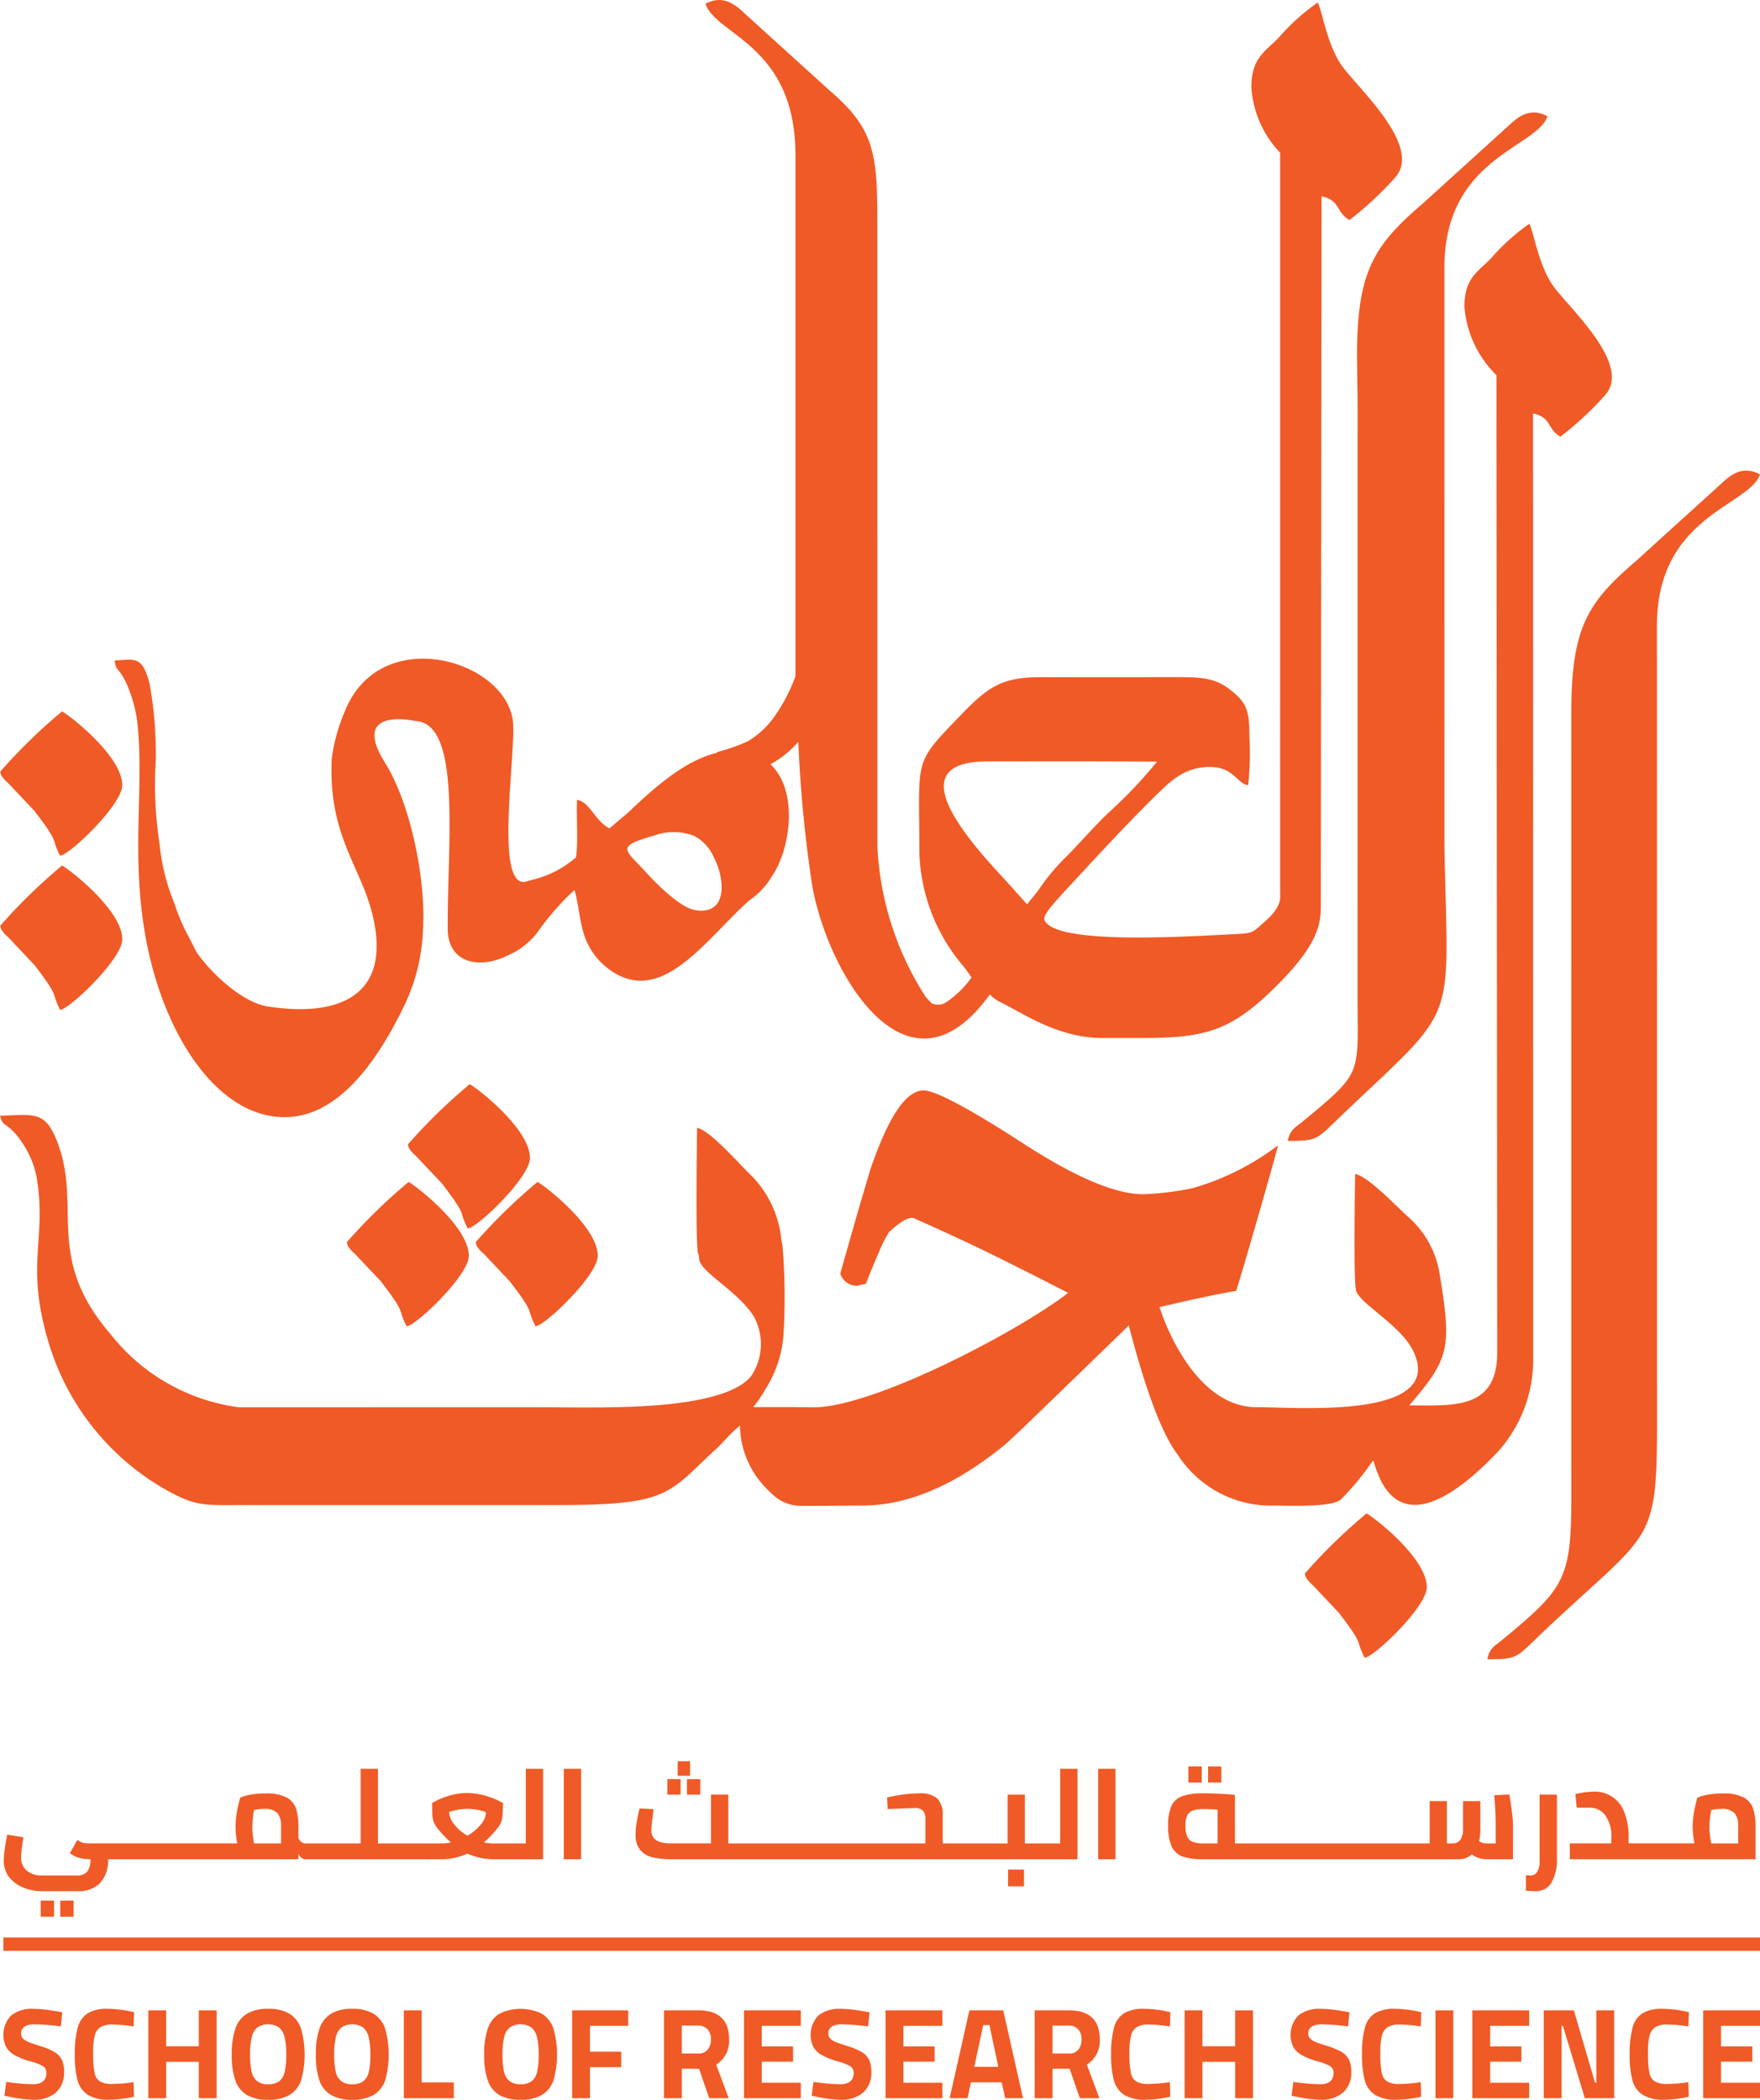 <svg xmlns="http://www.w3.org/2000/svg" viewBox="0 0 118.856 141.802"><defs><style>.a,.b{fill:#f05a26;}.a{fill-rule:evenodd;}</style></defs><path class="a" d="M23.414,83.895c.083.158-.048.093.217.446a3.058,3.058,0,0,0,.326.322l1.766,1.871c1.783,2.332,1.065,1.723,1.737,3.034.609-.017,4.195-3.43,4.201-4.756.011-2.03-3.8-4.902-4.07-4.987a37.258,37.258,0,0,0-4.176,4.07ZM42.344,54.95l.004-.016-1.188,1.009c-.963-.475-1.313-1.776-2.189-1.927-.056.912.085,3.213-.08,3.883l-.002.006a6.837,6.837,0,0,1-2.853,1.488h0c-.153.042-.313.086-.479.135-2.258.661-.64-8.977-.931-10.914-.62-4.128-9.001-6.5-11.349-.552a11.985,11.985,0,0,0-.873,3.171c-.247,5.151,1.921,7.22,2.73,10.454,1.437,5.745-2.481,7-7.066,6.279-1.58-.247-3.607-1.994-4.78-3.638l-.825-1.6a14.056,14.056,0,0,1-.678-1.698,14.256,14.256,0,0,1-1.017-4.098,26.073,26.073,0,0,1-.247-5.596,26.516,26.516,0,0,0-.413-5.124c-.489-1.952-.98-1.674-2.368-1.605.101.633.182.509.477.952a5.141,5.141,0,0,1,.453.913,9.051,9.051,0,0,1,.617,2.414c.444,4.421-.454,8.855.545,14.394,1.189,6.58,4.838,12.199,9.434,12.165,3.932-.025,6.63-4.57,8.143-7.761a12.943,12.943,0,0,0,1.158-4.971c.187-3.266-.791-8.334-2.561-11.197-1.615-2.549-.335-3.277,2.136-2.814,3.038.288,2.054,8.27,2.094,14.033.017,2.391,2.24,2.676,3.959,1.831a5.023,5.023,0,0,0,2.169-1.696,17.302,17.302,0,0,1,2.423-2.756c.186.38.386,2.185.605,2.832a4.667,4.667,0,0,0,1.234,2.087c3.734,3.484,6.901-1.477,9.944-4.201a5.362,5.362,0,0,0,1.595-1.707c1.238-1.85,1.754-5.757-.136-7.514a6.75,6.75,0,0,0,1.883-1.513,88.898,88.898,0,0,0,.934,9.687c1.026,5.867,6.413,15.163,11.999,7.37a2.399,2.399,0,0,0,.63.48c1.469.694,3.901,2.466,6.976,2.466h2.372c4.587,0,6.331-.355,9.778-3.927C89,63.69,89.201,62.372,89.197,61.17l.049-47.912c1.283.265.972,1.094,1.885,1.602a22.619,22.619,0,0,0,3.092-2.878c1.862-2.116-2.5-5.992-3.599-7.538C89.609,3.019,89.292.717,88.985.172a14.341,14.341,0,0,0-2.67,2.415c-.894.904-1.822,1.354-1.807,3.33A7.063,7.063,0,0,0,86.45,10.313V60.348c.001.23.145.848-.975,1.837-.994.879-.803.835-2.34.912-3.527.178-11.823.685-12.595-.945-.182-.385.759-1.301,3.009-3.741,1.098-1.191,5.134-5.514,5.907-5.913a3.801,3.801,0,0,1,2.681-.672c1.22.171,1.487,1.119,2.154,1.202a20.634,20.634,0,0,0,.084-3.335c.007-1.773-.239-2.274-1.28-3.099-1.047-.829-1.986-.864-3.639-.864l-9.312.005c-2.551.003-3.513.747-5.252,2.549-3.273,3.392-2.805,2.805-2.806,9.33A12.393,12.393,0,0,0,65.126,65.33c.047.067.399.537.482.685a6.637,6.637,0,0,1-1.267,1.343c-.455.343-.74.646-1.415.407l-.388-.406A20.495,20.495,0,0,1,59.252,57.182V55.397L59.251,16.423c-.002-5.755.105-7.46-3.241-10.324L50.298.919C49.591.241,48.792-.358,47.642.256c.723,2.138,6.081,2.792,6.076,10.228-.002,4.646,0,25.406,0,35.186a11.358,11.358,0,0,1-1.496,2.827,5.835,5.835,0,0,1-1.729,1.568,12.878,12.878,0,0,1-2.071.727V50.84c-2.057.48-4.001,2.17-5.455,3.517-.215.199-.424.401-.622.592Zm27.749,5.212-.733.908c-.293-.331-.601-.655-.887-.988-1.401-1.632-8.712-8.649-1.819-8.661,4.394-.006,7.094-.011,11.487.011a31.476,31.476,0,0,1-3.147,3.331c-1.091,1.005-2.164,2.292-3.234,3.341a14.171,14.171,0,0,0-1.666,2.058Zm36.022-11.956-.002,53.042c0,5.437-.524,6.074-4.66,9.495-.481.401-.861.537-1.009,1.308,1.827.019,1.971-.12,3.005-1.113,8.903-8.574,8.451-5.698,8.451-18.268,0-5.334-.001-45.069-.005-50.403-.004-7.435,6.237-8.089,6.96-10.229-1.15-.613-1.949-.015-2.657.663l-5.711,5.182c-3.346,2.862-4.373,4.566-4.373,10.323ZM84.862,95.03c2.701,0,12.654.845,10.627-3.686-.816-1.823-3.61-3.242-3.912-4.18-.173-.54-.077-7.077-.061-7.878.845.127,2.823,2.211,3.553,2.871a6.468,6.468,0,0,1,2.163,3.946c.777,4.769.673,5.59-1.806,8.507-.08.095-.166.195-.257.299,2.878-.006,5.944.344,5.94-3.554l-.052-66.021a7.248,7.248,0,0,1-2.161-4.598c-.016-1.932.894-2.374,1.768-3.258a14.076,14.076,0,0,1,2.615-2.365c.298.533.61,2.786,1.603,4.182,1.075,1.514,5.344,5.308,3.523,7.379a22.12,22.12,0,0,1-3.027,2.815c-.894-.497-.591-1.307-1.847-1.565l.007,64.117a9.275,9.275,0,0,1-2.512,6.137c-7.339,7.602-8.136.227-8.317.471A19.218,19.218,0,0,1,90.57,101.25c-.576.563-3.555.426-4.524.426a7.489,7.489,0,0,1-6.511-3.435q-1.578-2.063-3.305-8.727Q72.333,93.293,70.236,95.32t-2.441,2.301q-4.984,4.055-9.57,4.054c-1.482,0-2.611.033-4.04.019a2.8,2.8,0,0,1-2.147-.906,6.175,6.175,0,0,1-2.067-4.512c-.65.521-1.126,1.131-1.596,1.563-3.257,2.992-3.098,3.8-10.605,3.8H16.424c-2.725,0-3.246.158-5.707-1.315a17.064,17.064,0,0,1-7.439-9.673c-1.598-5.368-.097-6.87-.805-11.155a6.216,6.216,0,0,0-.987-2.341A4.585,4.585,0,0,0,.76,76.273c-.469-.431-.6-.309-.76-.923,2.217-.07,3.004-.338,3.785,1.557,1.873,4.546-.893,7.896,3.696,13.21a13.204,13.204,0,0,0,8.671,4.924L36.65,95.036l2.455.014c2.676-.006,9.789.092,11.613-2.105a3.873,3.873,0,0,0,.292-3.837.848.848,0,0,0-.036-.084c-.949-1.674-3.448-2.982-3.731-3.863a2.173,2.173,0,0,1-.049-.396.942.942,0,0,1-.056-.144c-.172-.578-.077-7.593-.062-8.451.837.136,2.797,2.374,3.52,3.081a7.1,7.1,0,0,1,2.14,4.234c.011.062.019.136.028.217.028.132.056.27.078.41a41.741,41.741,0,0,1,.063,6.109,7.872,7.872,0,0,1-1.208,3.586,9.127,9.127,0,0,1-.748,1.114l-.084.105h2.702c.312.005.771.01,1.354.014h.021c3.931.021,13.595-4.975,17.194-7.725q-1.726-.896-4.267-2.165-2.539-1.272-6.091-2.853-.443-.274-1.726.894a7.627,7.627,0,0,0-.642,1.238q-.393.892-.937,2.268c-.198.045-.346.078-.444.102-.099.022-.148.035-.148.035a1.176,1.176,0,0,1-1.135-.825q.987-3.505,1.505-5.259c.346-1.166.519-1.751.519-1.751q1.823-5.361,3.601-5.358,1.183,0,6.61,3.502Q74.355,80.65,77.217,80.65a19.924,19.924,0,0,0,3.33-.412A17.491,17.491,0,0,0,86.3,77.355c.064-.055-2.19,7.834-2.819,9.821-.557.093-1.274.229-2.145.415q-1.307.274-3.034.687c.954,2.842,3.141,6.753,6.561,6.753ZM.011,52.116a37.227,37.227,0,0,1,4.175-4.07c.27.085,4.08,2.957,4.07,4.987-.006,1.326-3.592,4.738-4.2,4.757-.67-1.311.046-.704-1.738-3.034L.552,52.884a3.039,3.039,0,0,1-.326-.32c-.265-.353-.133-.29-.216-.447Zm0,10.41a37.422,37.422,0,0,1,4.176-4.071c.273.086,4.08,2.957,4.071,4.988-.006,1.325-3.592,4.739-4.2,4.755-.671-1.31.046-.702-1.736-3.033L.554,63.294A2.927,2.927,0,0,1,.228,62.972c-.265-.352-.134-.289-.217-.446Zm91.668-35.37L91.64,24.054c0-5.753,1.149-7.493,4.494-10.355l5.712-5.182c.708-.678,1.506-1.276,2.657-.663-.725,2.139-6.965,2.795-6.961,10.229l.005,39.204C97.79,69.888,98.631,67.594,89.97,75.933c-1.032.995-1.177,1.132-3.005,1.113.149-.771.528-.908,1.009-1.306,4.137-3.422,3.703-3.101,3.703-8.538l.003-40.047ZM44.21,56.416a3.841,3.841,0,0,1,2.668.035,2.937,2.937,0,0,1,1.344,1.486c.697,1.302,1.021,3.949-1.332,3.513-.987-.183-2.627-1.828-3.271-2.546-1.402-1.561-2.132-1.703.591-2.488Zm43.898,49.863c.083.155-.048.092.218.445a3.045,3.045,0,0,0,.325.322l1.766,1.872c1.783,2.331,1.066,1.723,1.737,3.033.609-.016,4.195-3.43,4.201-4.757.01-2.028-3.8-4.898-4.072-4.987a37.087,37.087,0,0,0-4.175,4.072ZM27.541,77.29a37.618,37.618,0,0,1,4.176-4.07c.272.088,4.081,2.959,4.07,4.987-.006,1.326-3.592,4.74-4.2,4.757-.672-1.312.045-.703-1.737-3.034L28.084,78.06a3.242,3.242,0,0,1-.326-.323c-.264-.351-.135-.289-.217-.446Zm4.578,6.605c.084.158-.049.093.217.446a3.048,3.048,0,0,0,.326.322l1.767,1.871c1.782,2.332,1.065,1.723,1.737,3.034.61-.017,4.194-3.43,4.2-4.756.01-2.03-3.8-4.902-4.07-4.987A37.197,37.197,0,0,0,32.119,83.895Z"></path><rect class="b" x="0.226" y="130.845" width="118.63" height="0.902"></rect><path class="b" d="M2.748,128.351v1.091H3.65v-1.091Zm1.323,0v1.091h.901v-1.091Zm34.003-8.899v6.107h1.17v-6.107Zm6.994.698v1.047h.894V120.15Zm.698-1.207v.981h.836v-.981Zm.625,1.207v1.047h.901V120.15Zm21.687,6.107v1.134h1.076v-1.134Zm6.085-6.805v6.107h1.171v-6.107Zm6.092-.16v1.09h.901v-1.09Zm1.33,0v1.09H82.48v-1.09Zm22.385,1.905v4.507a1.283,1.283,0,0,1-.16.705.514.514,0,0,1-.472.247l-.291-.015v1.047c.349.022.56.029.632.029a1.199,1.199,0,0,0,1.098-.582,3.108,3.108,0,0,0,.363-1.629v-4.311Z"></path><path class="b" d="M35.507,119.452V124.49H33.283a3.063,3.063,0,0,1-.603-.065,7.403,7.403,0,0,0,.938-.989,1.449,1.449,0,0,0,.32-.894l.036-.771a4.838,4.838,0,0,0-1.105-.473,4.476,4.476,0,0,0-1.316-.211,4.393,4.393,0,0,0-1.309.211,4.498,4.498,0,0,0-1.069.473l.022.771a1.48,1.48,0,0,0,.32.894,6.997,6.997,0,0,0,.938.989,2.982,2.982,0,0,1-.589.065h-4.34v-5.038h-1.17V124.49h-3.73a.459.459,0,0,1-.284-.095.628.628,0,0,1-.189-.276v-.742a3.987,3.987,0,0,0-.167-1.258,1.357,1.357,0,0,0-.654-.742,2.984,2.984,0,0,0-1.389-.262,5.497,5.497,0,0,0-1.025.087,2.633,2.633,0,0,0-.698.204,8.439,8.439,0,0,0-.218.945,5.484,5.484,0,0,0,.022,2.137H6.165a3.309,3.309,0,0,1-.538-.029,1.128,1.128,0,0,1-.4-.211l-.509.909a2.028,2.028,0,0,0,.647.313,2.7,2.7,0,0,0,.712.087h.029a1.312,1.312,0,0,1-.225.851.878.878,0,0,1-.698.247H2.777a1.491,1.491,0,0,1-.713-.16,1.211,1.211,0,0,1-.473-.422,1.096,1.096,0,0,1-.167-.603q0-.186.044-.611c.036-.276.073-.545.109-.785l-1.09-.174c-.058.284-.109.596-.16.931a5.709,5.709,0,0,0-.073.814A1.768,1.768,0,0,0,.64,126.795a2.382,2.382,0,0,0,.981.698,3.306,3.306,0,0,0,1.2.225H5.249a2.029,2.029,0,0,0,1.483-.523,2.241,2.241,0,0,0,.567-1.636H20.153v-.378a.604.604,0,0,0,.189.269.435.435,0,0,0,.284.109h9.262a3.875,3.875,0,0,0,.843-.102,4.515,4.515,0,0,0,.836-.276,4.345,4.345,0,0,0,.836.276,4.214,4.214,0,0,0,.887.102h3.388v-6.107ZM18.982,124.49H17.157c-.029-.124-.051-.291-.08-.502a4.264,4.264,0,0,1-.036-.604,6.391,6.391,0,0,1,.116-1.149,3.002,3.002,0,0,1,.669-.073,1.141,1.141,0,0,1,.916.291,1.37,1.37,0,0,1,.24.894Zm12.592-.523a2.812,2.812,0,0,1-.923-.792,1.415,1.415,0,0,1-.32-.8,3.757,3.757,0,0,1,1.236-.218,3.873,3.873,0,0,1,1.25.218,1.346,1.346,0,0,1-.298.778A3.282,3.282,0,0,1,31.574,123.967Z"></path><path class="b" d="M72.767,119.452v6.107h-27.35a5.894,5.894,0,0,1-1.287-.116,1.595,1.595,0,0,1-.872-.48,1.542,1.542,0,0,1-.334-1.091,4.822,4.822,0,0,1,.08-.858c.058-.32.116-.618.189-.887l.938.051-.058.552a7.638,7.638,0,0,0-.087.872c0,.596.429.887,1.294.887h2.734v-3.293h1.171V124.49H62.494v-1.636a.851.851,0,0,0-.16-.567.702.702,0,0,0-.552-.182c-.538.015-1.003.029-1.396.051l-.444.015-.036-.778a9.374,9.374,0,0,1,1.098-.204,9.621,9.621,0,0,1,1.09-.08,1.743,1.743,0,0,1,1.192.342,1.471,1.471,0,0,1,.378,1.098V124.49h4.384v-3.293h1.163V124.49h2.385v-5.038Z"></path><path class="b" d="M102.095,122.324c-.044-.385-.102-.763-.167-1.134l-1.018.044c.036.487.066.858.073,1.12.015.255.022.574.022.945V124.49H100.35a.823.823,0,0,1-.262-.044,1.27,1.27,0,0,1-.203-.109,3.309,3.309,0,0,0,.087-.792v-1.912h-1.17v1.912a1.239,1.239,0,0,1-.174.683.588.588,0,0,1-.509.262H97.711v-2.857H96.548V124.49H83.396v-3.272c-.182-.029-.502-.051-.96-.073-.451-.029-.843-.036-1.171-.036a4.059,4.059,0,0,0-1.418.189,1.258,1.258,0,0,0-.734.654,3.116,3.116,0,0,0-.225,1.345,3.284,3.284,0,0,0,.24,1.41,1.325,1.325,0,0,0,.734.669,4.229,4.229,0,0,0,1.359.182H98.518a1.226,1.226,0,0,0,.872-.327,1.573,1.573,0,0,0,.429.233,1.802,1.802,0,0,0,.553.095h1.803v-2.428A7.362,7.362,0,0,0,102.095,122.324ZM82.225,124.49h-.938a2.128,2.128,0,0,1-.72-.095.697.697,0,0,1-.385-.349,1.721,1.721,0,0,1-.124-.749,1.575,1.575,0,0,1,.116-.691.703.703,0,0,1,.393-.342,2.417,2.417,0,0,1,.742-.094q.48,0,.916.044Z"></path><path class="b" d="M118.387,122.12a1.357,1.357,0,0,0-.654-.742,2.971,2.971,0,0,0-1.381-.262,5.58,5.58,0,0,0-1.032.087,2.816,2.816,0,0,0-.698.204,8.417,8.417,0,0,0-.218.945,5.923,5.923,0,0,0-.095,1.032,5.395,5.395,0,0,0,.124,1.105H109.983v-.422a4.306,4.306,0,0,0-.298-1.694,2.103,2.103,0,0,0-2.043-1.381,5.253,5.253,0,0,0-.632.051c-.233.036-.436.073-.618.116l.087.916h.887a1.303,1.303,0,0,1,1.018.487,2.425,2.425,0,0,1,.429,1.614v.313h-2.799v1.069h12.541v-2.181A3.987,3.987,0,0,0,118.387,122.12Zm-1.003,2.37h-1.818q-.044-.185-.087-.502a5.718,5.718,0,0,1-.036-.604,5.855,5.855,0,0,1,.124-1.149,2.894,2.894,0,0,1,.662-.073,1.141,1.141,0,0,1,.916.291,1.37,1.37,0,0,1,.24.894Z"></path><path class="b" d="M.611,141.593l-.314-.061.122-.934a14.578,14.578,0,0,0,1.788.157q.925,0,.925-.767a.504.504,0,0,0-.244-.463,3.69,3.69,0,0,0-.82-.314,4.568,4.568,0,0,1-1.086-.427,1.516,1.516,0,0,1-.576-.559,1.894,1.894,0,0,1,.353-2.12,2.264,2.264,0,0,1,1.492-.444,6.559,6.559,0,0,1,.776.048q.402.048,1.178.188l-.096.951a16.908,16.908,0,0,0-1.736-.14q-.951,0-.951.628a.457.457,0,0,0,.157.358,1.285,1.285,0,0,0,.393.231q.235.091.794.266a4.217,4.217,0,0,1,.934.401,1.261,1.261,0,0,1,.48.52,1.849,1.849,0,0,1,.148.798,1.772,1.772,0,0,1-.554,1.404,2.179,2.179,0,0,1-1.496.488A8.273,8.273,0,0,1,.611,141.593Z"></path><path class="b" d="M5.932,141.471a1.686,1.686,0,0,1-.694-.982,6.452,6.452,0,0,1-.187-1.732,6.527,6.527,0,0,1,.205-1.85,1.622,1.622,0,0,1,.685-.956,2.591,2.591,0,0,1,1.344-.292,7.621,7.621,0,0,1,1.771.235l-.035.96a9.773,9.773,0,0,0-1.405-.131,1.581,1.581,0,0,0-.829.175.927.927,0,0,0-.388.571,4.454,4.454,0,0,0-.109,1.121v.323a5.596,5.596,0,0,0,.109,1.121.829.829,0,0,0,.362.537,1.623,1.623,0,0,0,.829.165,10.121,10.121,0,0,0,1.431-.122l.026.986a8.225,8.225,0,0,1-1.666.2A2.644,2.644,0,0,1,5.932,141.471Z"></path><path class="b" d="M14.63,135.765v5.933H13.426v-2.46H11.219v2.46H10.015v-5.933H11.219v2.425h2.207v-2.425Z"></path><path class="b" d="M16.672,141.48a1.822,1.822,0,0,1-.781-.99,5.211,5.211,0,0,1-.24-1.732,5.322,5.322,0,0,1,.24-1.749,1.883,1.883,0,0,1,.781-1.012,2.705,2.705,0,0,1,1.44-.336,2.707,2.707,0,0,1,1.44.336,1.883,1.883,0,0,1,.781,1.012,6.468,6.468,0,0,1,.009,3.459,1.843,1.843,0,0,1-.772.999,2.739,2.739,0,0,1-1.457.336A2.792,2.792,0,0,1,16.672,141.48Zm2.176-.921a1.072,1.072,0,0,0,.375-.628,4.997,4.997,0,0,0,.109-1.174,4.926,4.926,0,0,0-.113-1.182,1.189,1.189,0,0,0-.38-.655,1.348,1.348,0,0,0-1.457,0,1.185,1.185,0,0,0-.38.655,4.924,4.924,0,0,0-.114,1.182,5.277,5.277,0,0,0,.096,1.117,1.165,1.165,0,0,0,.362.654,1.142,1.142,0,0,0,.764.227A1.216,1.216,0,0,0,18.848,140.559Z"></path><path class="b" d="M22.351,141.48a1.822,1.822,0,0,1-.781-.99,5.21,5.21,0,0,1-.24-1.732,5.322,5.322,0,0,1,.24-1.749,1.883,1.883,0,0,1,.781-1.012,2.705,2.705,0,0,1,1.44-.336,2.707,2.707,0,0,1,1.439.336,1.883,1.883,0,0,1,.781,1.012,6.469,6.469,0,0,1,.009,3.459,1.842,1.842,0,0,1-.772.999,2.738,2.738,0,0,1-1.457.336A2.791,2.791,0,0,1,22.351,141.48Zm2.176-.921a1.071,1.071,0,0,0,.375-.628,4.997,4.997,0,0,0,.109-1.174,4.927,4.927,0,0,0-.113-1.182,1.19,1.19,0,0,0-.38-.655,1.348,1.348,0,0,0-1.457,0,1.185,1.185,0,0,0-.38.655,4.924,4.924,0,0,0-.114,1.182,5.276,5.276,0,0,0,.096,1.117,1.164,1.164,0,0,0,.362.654,1.142,1.142,0,0,0,.764.227A1.216,1.216,0,0,0,24.527,140.559Z"></path><path class="b" d="M30.648,140.633v1.064H27.271v-5.933H28.475v4.868Z"></path><path class="b" d="M33.718,141.48a1.822,1.822,0,0,1-.781-.99,5.21,5.21,0,0,1-.24-1.732,5.322,5.322,0,0,1,.24-1.749,1.883,1.883,0,0,1,.781-1.012,3.253,3.253,0,0,1,2.879,0,1.883,1.883,0,0,1,.781,1.012,6.469,6.469,0,0,1,.009,3.459,1.842,1.842,0,0,1-.772.999,2.738,2.738,0,0,1-1.457.336A2.791,2.791,0,0,1,33.718,141.48Zm2.176-.921a1.071,1.071,0,0,0,.375-.628,4.997,4.997,0,0,0,.109-1.174,4.927,4.927,0,0,0-.113-1.182,1.19,1.19,0,0,0-.38-.655,1.348,1.348,0,0,0-1.457,0,1.185,1.185,0,0,0-.38.655,4.924,4.924,0,0,0-.114,1.182,5.276,5.276,0,0,0,.096,1.117,1.164,1.164,0,0,0,.362.654,1.142,1.142,0,0,0,.764.227A1.216,1.216,0,0,0,35.895,140.559Z"></path><path class="b" d="M39.842,136.812v1.744h2.111v1.047H39.842v2.094H38.639v-5.933H42.425v1.047Z"></path><path class="b" d="M44.841,135.765h2.303q2.094,0,2.094,1.955a1.877,1.877,0,0,1-.873,1.71l.846,2.268H47.895l-.689-1.989h-1.16v1.989H44.841Zm2.321,2.914a.776.776,0,0,0,.628-.257,1.037,1.037,0,0,0,.218-.694.979.979,0,0,0-.227-.685.82.82,0,0,0-.637-.248H46.045v1.884Z"></path><path class="b" d="M51.445,136.812V138.2h2.111v1.029H51.445v1.422H54.08v1.047H50.242v-5.933H54.08v1.047Z"></path><path class="b" d="M55.127,141.593l-.314-.061.122-.934a14.577,14.577,0,0,0,1.789.157q.924,0,.924-.767a.503.503,0,0,0-.244-.463,3.685,3.685,0,0,0-.821-.314,4.584,4.584,0,0,1-1.086-.427,1.516,1.516,0,0,1-.576-.559,1.894,1.894,0,0,1,.353-2.12,2.264,2.264,0,0,1,1.491-.444,6.54,6.54,0,0,1,.777.048c.268.032.66.095,1.179.188l-.097.951a16.917,16.917,0,0,0-1.735-.14q-.952,0-.951.628a.46.46,0,0,0,.156.358,1.289,1.289,0,0,0,.393.231c.156.061.422.15.794.266a4.172,4.172,0,0,1,.933.401,1.25,1.25,0,0,1,.48.52,1.842,1.842,0,0,1,.149.798,1.773,1.773,0,0,1-.554,1.404,2.185,2.185,0,0,1-1.497.488A8.264,8.264,0,0,1,55.127,141.593Z"></path><path class="b" d="M61.007,136.812V138.2h2.111v1.029H61.007v1.422H63.642v1.047H59.803v-5.933H63.642v1.047Z"></path><path class="b" d="M67.646,140.625H65.57l-.235,1.073H64.13l1.335-5.933h2.285l1.335,5.933H67.882Zm-.829-3.865h-.419l-.602,2.818H67.419Z"></path><path class="b" d="M69.871,135.765h2.303q2.094,0,2.094,1.955a1.876,1.876,0,0,1-.872,1.71l.846,2.268H72.924l-.689-1.989h-1.16v1.989H69.871Zm2.321,2.914a.777.777,0,0,0,.628-.257,1.041,1.041,0,0,0,.218-.694.979.979,0,0,0-.227-.685.82.82,0,0,0-.637-.248H71.075v1.884Z"></path><path class="b" d="M75.917,141.471a1.681,1.681,0,0,1-.694-.982,6.427,6.427,0,0,1-.187-1.732,6.553,6.553,0,0,1,.204-1.85,1.623,1.623,0,0,1,.685-.956,2.589,2.589,0,0,1,1.343-.292,7.626,7.626,0,0,1,1.771.235l-.035.96a9.779,9.779,0,0,0-1.405-.131,1.581,1.581,0,0,0-.829.175.927.927,0,0,0-.388.571,4.47,4.47,0,0,0-.109,1.121v.323a5.629,5.629,0,0,0,.109,1.121.829.829,0,0,0,.362.537,1.622,1.622,0,0,0,.829.165,10.136,10.136,0,0,0,1.431-.122l.025.986a8.222,8.222,0,0,1-1.666.2A2.643,2.643,0,0,1,75.917,141.471Z"></path><path class="b" d="M84.615,135.765v5.933H83.411v-2.46H81.203v2.46H79.999v-5.933h1.204v2.425h2.207v-2.425Z"></path><path class="b" d="M87.536,141.593l-.314-.061.122-.934a14.578,14.578,0,0,0,1.788.157q.924,0,.925-.767a.503.503,0,0,0-.245-.463,3.677,3.677,0,0,0-.82-.314,4.561,4.561,0,0,1-1.085-.427,1.511,1.511,0,0,1-.576-.559,1.895,1.895,0,0,1,.353-2.12,2.263,2.263,0,0,1,1.492-.444,6.556,6.556,0,0,1,.777.048q.402.048,1.178.188l-.096.951a16.924,16.924,0,0,0-1.736-.14q-.951,0-.951.628a.458.458,0,0,0,.157.358,1.292,1.292,0,0,0,.393.231q.235.091.794.266a4.193,4.193,0,0,1,.934.401,1.255,1.255,0,0,1,.48.52,1.853,1.853,0,0,1,.148.798,1.773,1.773,0,0,1-.554,1.404,2.182,2.182,0,0,1-1.497.488A8.276,8.276,0,0,1,87.536,141.593Z"></path><path class="b" d="M92.859,141.471a1.681,1.681,0,0,1-.694-.982,6.423,6.423,0,0,1-.187-1.732,6.553,6.553,0,0,1,.204-1.85,1.623,1.623,0,0,1,.685-.956,2.589,2.589,0,0,1,1.343-.292,7.626,7.626,0,0,1,1.771.235l-.035.96a9.779,9.779,0,0,0-1.405-.131,1.581,1.581,0,0,0-.829.175.927.927,0,0,0-.388.571,4.47,4.47,0,0,0-.109,1.121v.323a5.629,5.629,0,0,0,.109,1.121.829.829,0,0,0,.362.537,1.622,1.622,0,0,0,.829.165,10.136,10.136,0,0,0,1.431-.122l.025.986a8.222,8.222,0,0,1-1.666.2A2.643,2.643,0,0,1,92.859,141.471Z"></path><path class="b" d="M96.941,135.765h1.204v5.933H96.941Z"></path><path class="b" d="M100.632,136.812V138.2h2.111v1.029h-2.111v1.422h2.635v1.047H99.428v-5.933h3.839v1.047Z"></path><path class="b" d="M109.007,135.765v5.933h-1.98l-1.483-4.885h-.087v4.885H104.252v-5.933h2.033l1.431,4.885h.087v-4.885Z"></path><path class="b" d="M110.935,141.471a1.681,1.681,0,0,1-.694-.982,6.427,6.427,0,0,1-.187-1.732,6.556,6.556,0,0,1,.204-1.85,1.623,1.623,0,0,1,.685-.956,2.589,2.589,0,0,1,1.343-.292,7.626,7.626,0,0,1,1.771.235l-.035.96a9.779,9.779,0,0,0-1.405-.131,1.581,1.581,0,0,0-.829.175.928.928,0,0,0-.388.571,4.47,4.47,0,0,0-.109,1.121v.323a5.629,5.629,0,0,0,.109,1.121.829.829,0,0,0,.362.537,1.622,1.622,0,0,0,.829.165,10.136,10.136,0,0,0,1.431-.122l.026.986a8.224,8.224,0,0,1-1.666.2A2.643,2.643,0,0,1,110.935,141.471Z"></path><path class="b" d="M116.222,136.812V138.2h2.111v1.029h-2.111v1.422h2.635v1.047h-3.839v-5.933h3.839v1.047Z"></path></svg>